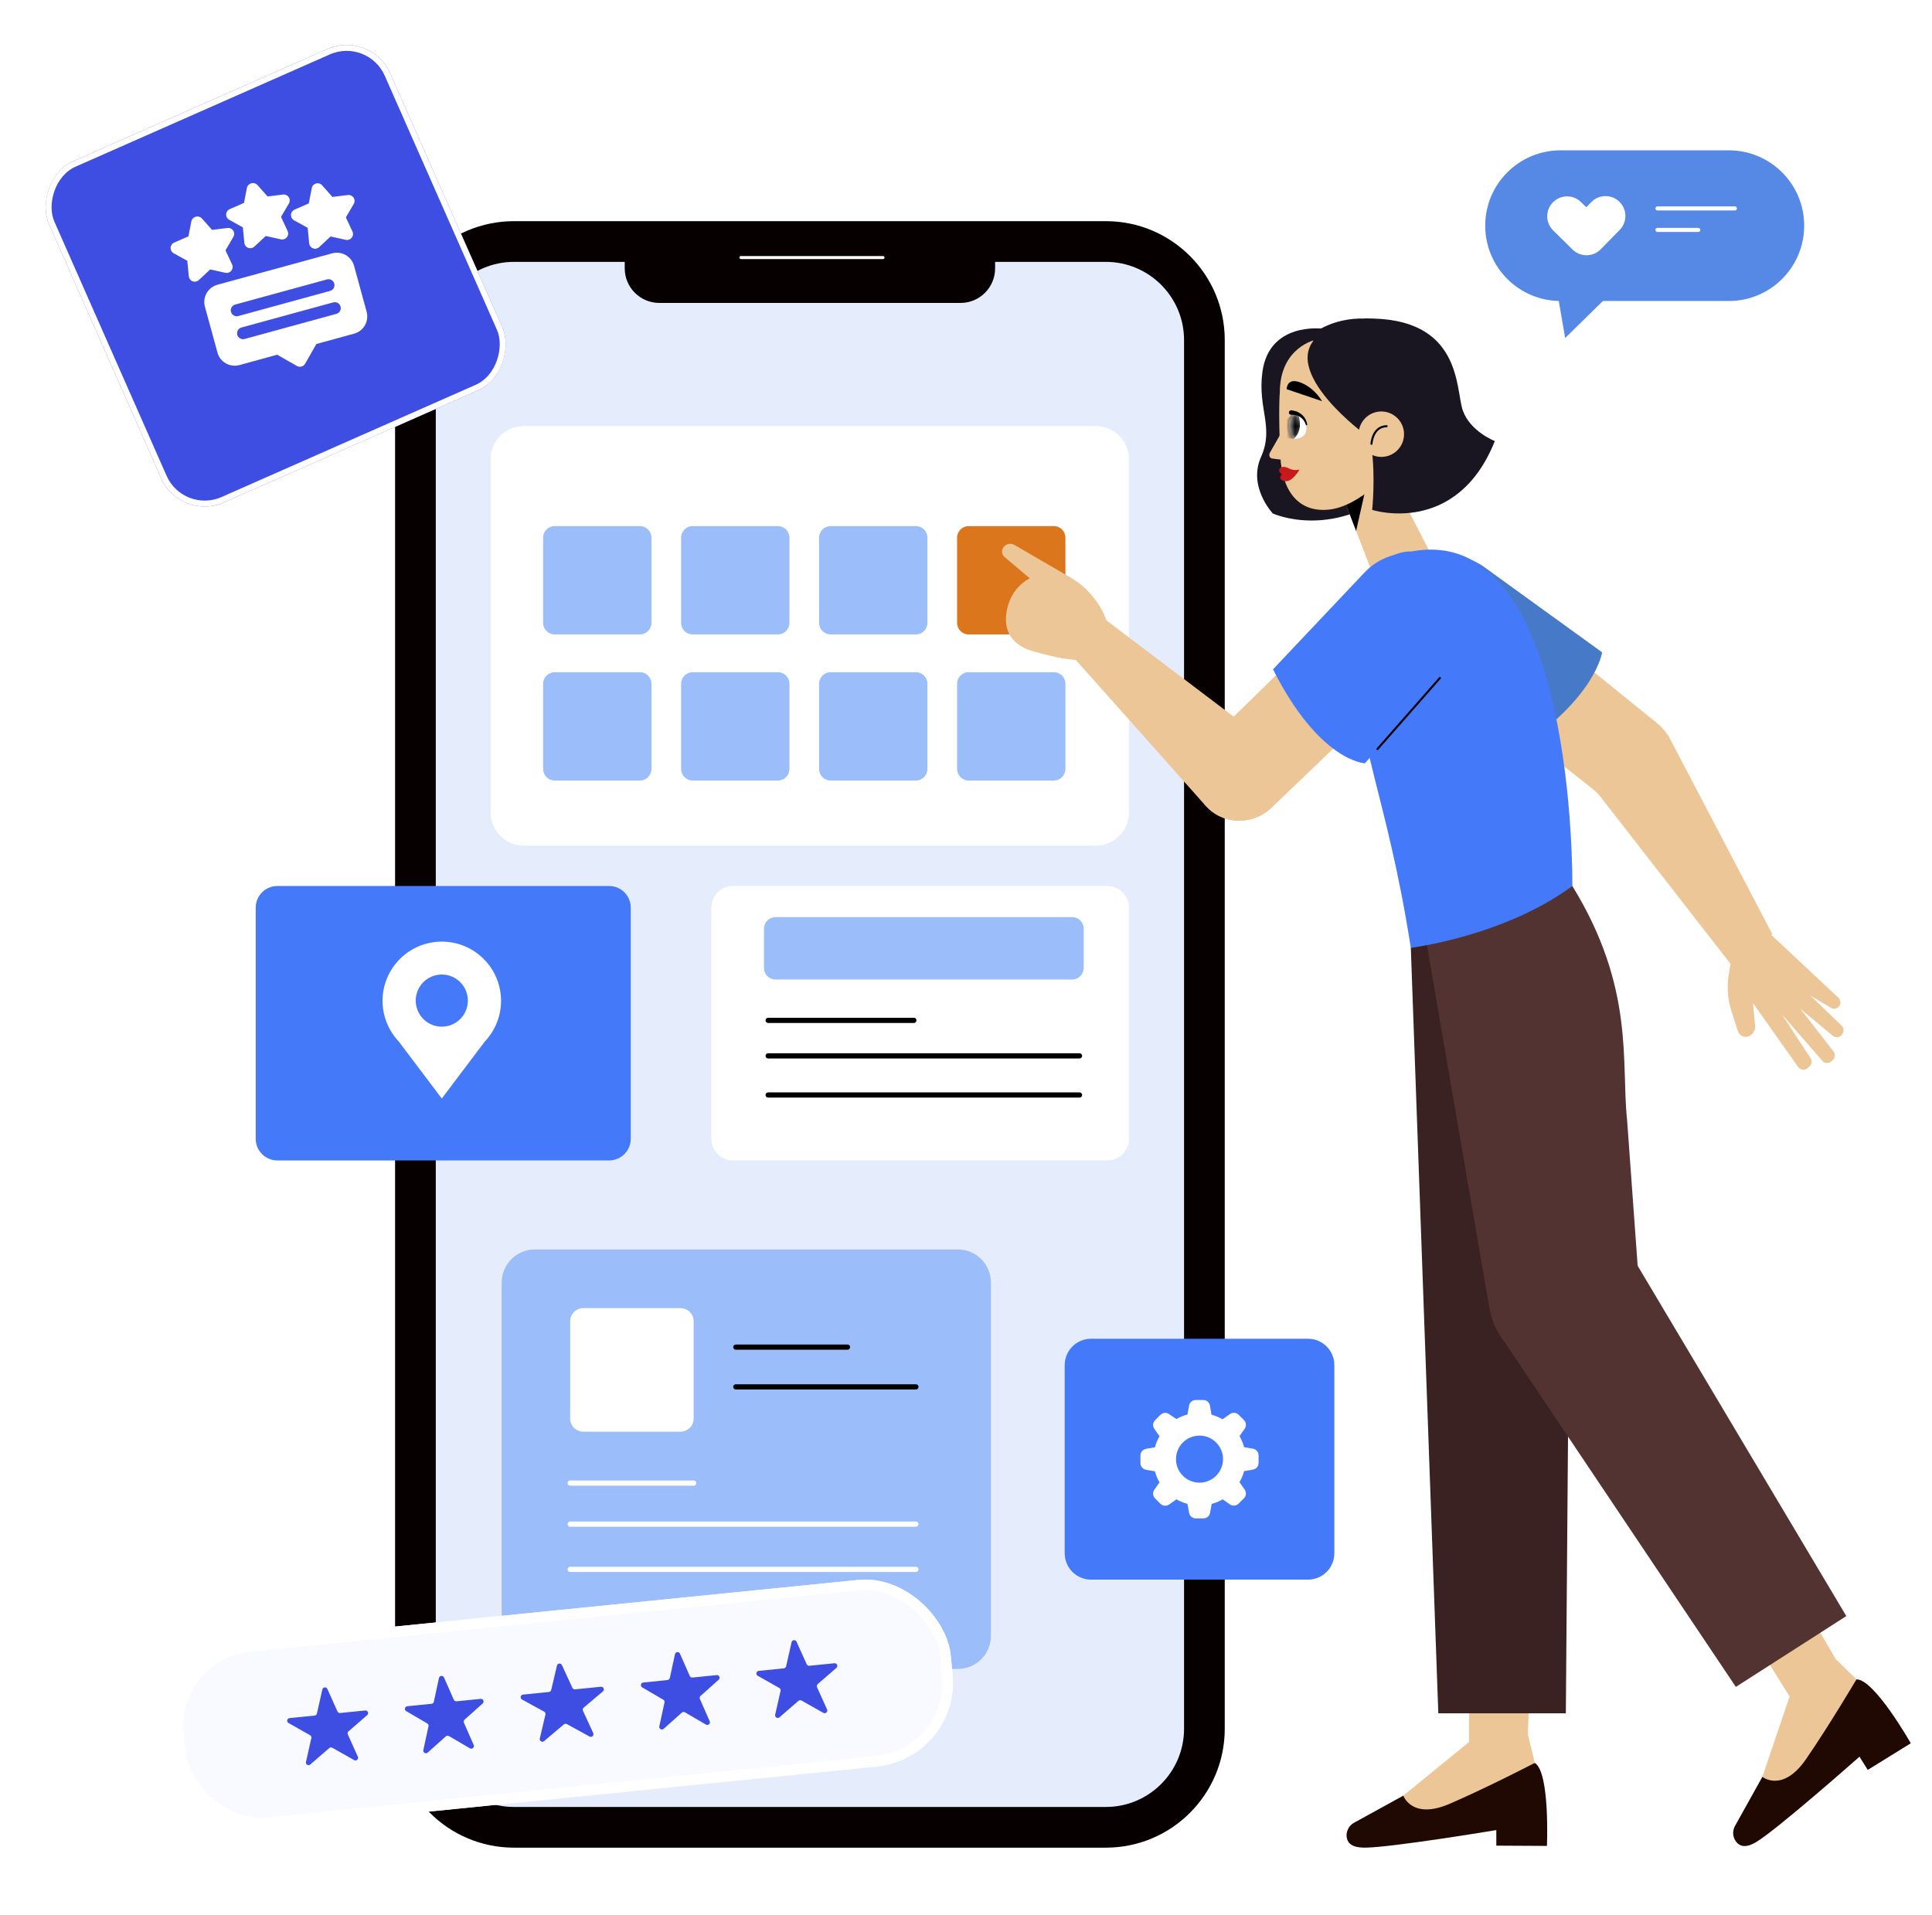 <svg width="229" height="227" viewBox="0 0 229 227" fill="none" xmlns="http://www.w3.org/2000/svg">
<path d="M192.948 64.871C192.948 64.871 194.48 60.45 199.075 60.337C203.671 60.223 202.021 63.057 206.853 62.604C211.684 62.151 209.917 56.709 217.458 55.575C224.999 54.442 228.181 64.872 228.181 64.872L192.948 64.871Z" fill="white"/>
<path d="M113.268 12.008C113.268 12.008 114.412 8.707 117.844 8.622C121.276 8.537 120.043 10.654 123.652 10.315C127.259 9.976 125.939 5.913 131.571 5.066C137.203 4.22 139.579 12.008 139.579 12.008H113.268Z" fill="white"/>
<path d="M11.873 45.312C11.873 45.312 12.895 42.361 15.962 42.286C19.029 42.21 17.928 44.102 21.152 43.799C24.376 43.497 23.197 39.865 28.23 39.108C33.263 38.352 35.386 45.312 35.386 45.312H11.873Z" fill="white"/>
<path d="M131.081 219.001H60.918C53.138 219.001 46.831 212.694 46.831 204.914V40.303C46.831 32.523 53.138 26.216 60.918 26.216H131.081C138.861 26.216 145.168 32.523 145.168 40.303V204.914C145.168 212.694 138.861 219.001 131.081 219.001Z" fill="#E5EDFD"/>
<path d="M131.081 31.04C136.189 31.04 140.345 35.196 140.345 40.304V204.914C140.345 210.022 136.189 214.178 131.081 214.178H60.918C55.81 214.178 51.654 210.022 51.654 204.914V40.304C51.654 35.196 55.81 31.04 60.918 31.04H131.081ZM131.081 26.216H60.918C53.138 26.216 46.831 32.523 46.831 40.303V204.914C46.831 212.694 53.138 219.001 60.918 219.001H131.081C138.861 219.001 145.168 212.694 145.168 204.914V40.303C145.168 32.523 138.861 26.216 131.081 26.216Z" fill="#060000"/>
<path d="M117.95 26.703H74.049V31.81C74.049 34.073 75.884 35.907 78.147 35.907H113.853C116.116 35.907 117.95 34.073 117.95 31.81V26.703Z" fill="#060000"/>
<path d="M87.827 30.529H104.661" stroke="white" stroke-width="0.362" stroke-miterlimit="10" stroke-linecap="round" stroke-linejoin="round"/>
<path d="M113.532 197.819H63.39C61.224 197.819 59.468 196.063 59.468 193.897V152.018C59.468 149.852 61.224 148.096 63.39 148.096H113.532C115.698 148.096 117.454 149.852 117.454 152.018V193.897C117.454 196.063 115.698 197.819 113.532 197.819Z" fill="#9BBDF9"/>
<path d="M80.662 169.696H69.139C68.278 169.696 67.58 168.998 67.58 168.136V156.614C67.58 155.752 68.278 155.054 69.139 155.054H80.662C81.523 155.054 82.221 155.752 82.221 156.614V168.136C82.221 168.998 81.523 169.696 80.662 169.696Z" fill="white"/>
<path d="M87.219 159.674H100.453" stroke="black" stroke-width="0.616" stroke-miterlimit="10" stroke-linecap="round" stroke-linejoin="round"/>
<path d="M87.219 164.386H108.561" stroke="black" stroke-width="0.616" stroke-miterlimit="10" stroke-linecap="round" stroke-linejoin="round"/>
<path d="M67.58 175.792H82.222" stroke="white" stroke-width="0.616" stroke-miterlimit="10" stroke-linecap="round" stroke-linejoin="round"/>
<path d="M67.58 180.657H108.561" stroke="white" stroke-width="0.616" stroke-miterlimit="10" stroke-linecap="round" stroke-linejoin="round"/>
<path d="M67.58 186.019H108.561" stroke="white" stroke-width="0.616" stroke-miterlimit="10" stroke-linecap="round" stroke-linejoin="round"/>
<path d="M21.591 74.463L25.278 77.193L31.592 70.641" stroke="white" stroke-width="1.012" stroke-miterlimit="10" stroke-linecap="round" stroke-linejoin="round"/>
<path d="M72.197 137.547H32.875C31.458 137.547 30.309 136.398 30.309 134.981V107.584C30.309 106.166 31.458 105.018 32.875 105.018H72.197C73.615 105.018 74.763 106.166 74.763 107.584V134.981C74.763 136.398 73.614 137.547 72.197 137.547Z" fill="#4479FA"/>
<path d="M59.389 118.634C59.389 114.755 56.244 111.611 52.366 111.611C48.487 111.611 45.342 114.756 45.342 118.634C45.342 119.93 45.7 121.14 46.312 122.182H46.308L46.328 122.209C46.597 122.662 46.914 123.083 47.275 123.464L52.365 130.206L57.45 123.469C57.815 123.085 58.135 122.66 58.407 122.201L58.421 122.181H58.418C59.032 121.14 59.389 119.93 59.389 118.634ZM52.366 121.692C50.659 121.692 49.275 120.308 49.275 118.601C49.275 116.894 50.659 115.51 52.366 115.51C54.072 115.51 55.456 116.894 55.456 118.601C55.456 120.308 54.073 121.692 52.366 121.692Z" fill="white"/>
<path d="M129.89 100.226H62.078C59.912 100.226 58.156 98.47 58.156 96.304V54.425C58.156 52.259 59.912 50.503 62.078 50.503H129.89C132.056 50.503 133.813 52.259 133.813 54.425V96.304C133.813 98.47 132.056 100.226 129.89 100.226Z" fill="white"/>
<path d="M75.847 75.198H65.744C64.989 75.198 64.376 74.586 64.376 73.831V63.727C64.376 62.972 64.988 62.359 65.744 62.359H75.847C76.602 62.359 77.215 62.971 77.215 63.727V73.831C77.215 74.586 76.602 75.198 75.847 75.198Z" fill="#9BBDF9"/>
<path d="M92.204 75.198H82.1C81.345 75.198 80.732 74.586 80.732 73.831V63.727C80.732 62.972 81.345 62.359 82.1 62.359H92.204C92.959 62.359 93.572 62.971 93.572 63.727V73.831C93.572 74.586 92.959 75.198 92.204 75.198Z" fill="#9BBDF9"/>
<path d="M108.559 75.198H98.455C97.7 75.198 97.087 74.586 97.087 73.831V63.727C97.087 62.972 97.7 62.359 98.455 62.359H108.559C109.314 62.359 109.926 62.971 109.926 63.727V73.831C109.926 74.586 109.314 75.198 108.559 75.198Z" fill="#9BBDF9"/>
<path d="M124.915 75.198H114.812C114.057 75.198 113.444 74.586 113.444 73.831V63.727C113.444 62.972 114.056 62.359 114.812 62.359H124.915C125.67 62.359 126.283 62.971 126.283 63.727V73.831C126.282 74.586 125.67 75.198 124.915 75.198Z" fill="#DC761C"/>
<path d="M75.847 92.517H65.744C64.989 92.517 64.376 91.905 64.376 91.149V81.046C64.376 80.29 64.988 79.678 65.744 79.678H75.847C76.602 79.678 77.215 80.29 77.215 81.046V91.149C77.215 91.905 76.602 92.517 75.847 92.517Z" fill="#9BBDF9"/>
<path d="M92.204 92.517H82.1C81.345 92.517 80.732 91.905 80.732 91.149V81.046C80.732 80.29 81.345 79.678 82.1 79.678H92.204C92.959 79.678 93.572 80.29 93.572 81.046V91.149C93.572 91.905 92.959 92.517 92.204 92.517Z" fill="#9BBDF9"/>
<path d="M108.559 92.517H98.455C97.7 92.517 97.087 91.905 97.087 91.149V81.046C97.087 80.29 97.7 79.678 98.455 79.678H108.559C109.314 79.678 109.926 80.29 109.926 81.046V91.149C109.926 91.905 109.314 92.517 108.559 92.517Z" fill="#9BBDF9"/>
<path d="M124.915 92.517H114.812C114.057 92.517 113.444 91.905 113.444 91.149V81.046C113.444 80.29 114.056 79.678 114.812 79.678H124.915C125.67 79.678 126.283 80.29 126.283 81.046V91.149C126.282 91.905 125.67 92.517 124.915 92.517Z" fill="#9BBDF9"/>
<path d="M131.246 137.547H86.883C85.466 137.547 84.317 136.398 84.317 134.981V107.584C84.317 106.166 85.466 105.018 86.883 105.018H131.246C132.664 105.018 133.812 106.166 133.812 107.584V134.981C133.813 136.398 132.664 137.547 131.246 137.547Z" fill="white"/>
<path d="M127.083 116.102H91.922C91.167 116.102 90.555 115.49 90.555 114.735V110.075C90.555 109.32 91.167 108.707 91.922 108.707H127.083C127.839 108.707 128.451 109.319 128.451 110.075V114.735C128.451 115.49 127.839 116.102 127.083 116.102Z" fill="#9BBDF9"/>
<path d="M91.049 120.944H108.319" stroke="black" stroke-width="0.616" stroke-miterlimit="10" stroke-linecap="round" stroke-linejoin="round"/>
<path d="M91.049 125.151H127.956" stroke="black" stroke-width="0.616" stroke-miterlimit="10" stroke-linecap="round" stroke-linejoin="round"/>
<path d="M91.049 129.79H127.956" stroke="black" stroke-width="0.616" stroke-miterlimit="10" stroke-linecap="round" stroke-linejoin="round"/>
<path d="M155.036 187.233H129.321C127.596 187.233 126.198 185.835 126.198 184.11V161.806C126.198 160.081 127.596 158.683 129.321 158.683H155.036C156.761 158.683 158.16 160.081 158.16 161.806V184.11C158.16 185.835 156.762 187.233 155.036 187.233Z" fill="#4479FA"/>
<path d="M148.511 171.714L147.461 171.53C147.338 171.072 147.156 170.633 146.919 170.223L147.531 169.35C147.756 169.029 147.718 168.593 147.441 168.316L146.812 167.687C146.531 167.415 146.095 167.384 145.778 167.614L144.905 168.226C144.495 167.989 144.055 167.807 143.598 167.684L143.417 166.61C143.352 166.229 143.024 165.949 142.638 165.941H141.732C141.339 165.94 141.003 166.223 140.936 166.61L140.752 167.657C140.294 167.78 139.855 167.962 139.445 168.199L138.575 167.614C138.254 167.388 137.818 167.427 137.542 167.704L136.913 168.333C136.636 168.609 136.598 169.045 136.823 169.366L137.435 170.239C137.198 170.649 137.016 171.089 136.893 171.546L135.846 171.73C135.459 171.797 135.177 172.133 135.177 172.526V173.416C135.176 173.809 135.459 174.145 135.846 174.212L136.893 174.396C137.016 174.854 137.198 175.293 137.435 175.703L136.823 176.576C136.598 176.897 136.636 177.333 136.913 177.61L137.542 178.239C137.818 178.516 138.254 178.554 138.575 178.329L139.448 177.716C139.858 177.953 140.298 178.135 140.755 178.258L140.94 179.305C141.006 179.692 141.343 179.975 141.735 179.974H142.638C143.031 179.975 143.367 179.692 143.434 179.305L143.618 178.258C144.076 178.136 144.516 177.954 144.926 177.716L145.778 178.315C146.099 178.54 146.535 178.502 146.812 178.225L147.441 177.596C147.718 177.32 147.756 176.884 147.531 176.563L146.919 175.684C147.155 175.273 147.338 174.833 147.461 174.376L148.511 174.192C148.898 174.125 149.18 173.789 149.18 173.396V172.506C149.179 172.115 148.897 171.78 148.511 171.714ZM142.177 175.74C140.636 175.74 139.388 174.492 139.388 172.951C139.388 171.411 140.636 170.162 142.177 170.162C143.717 170.162 144.966 171.411 144.966 172.951C144.966 172.956 144.966 172.962 144.966 172.967C144.957 174.501 143.711 175.74 142.177 175.74Z" fill="white"/>
<path d="M184.972 35.677H204.92C209.851 35.677 213.849 31.68 213.849 26.748C213.849 21.817 209.851 17.819 204.92 17.819H184.972C180.041 17.819 176.043 21.817 176.043 26.748C176.043 31.68 180.041 35.677 184.972 35.677Z" fill="#5589E5"/>
<path d="M191.992 33.71L185.519 40.065L184.342 33.239L191.992 33.71Z" fill="#5589E5"/>
<path d="M191.951 23.915C191.02 23.004 189.53 23.02 188.62 23.95L188.019 24.563L187.402 23.955C186.475 23.041 184.983 23.053 184.07 23.98C183.158 24.907 183.169 26.399 184.096 27.312L186.388 29.569C186.393 29.574 186.396 29.58 186.401 29.585C186.767 29.943 187.219 30.157 187.689 30.229C188.414 30.341 189.18 30.113 189.732 29.549L191.986 27.247C192.896 26.317 192.88 24.826 191.951 23.915Z" fill="white"/>
<path d="M196.458 24.707H205.635" stroke="white" stroke-width="0.482" stroke-miterlimit="10" stroke-linecap="round" stroke-linejoin="round"/>
<path d="M196.458 27.254H201.299" stroke="white" stroke-width="0.482" stroke-miterlimit="10" stroke-linecap="round" stroke-linejoin="round"/>
<path d="M166.333 212.838L160.464 216.069C159.842 216.411 159.465 217.195 159.658 217.939C159.81 218.526 160.311 218.974 161.617 219.001C164.518 219.058 177.358 216.919 177.358 216.919V218.764L183.358 218.796C183.358 218.796 183.733 210.069 181.919 208.956L166.333 212.838Z" fill="#200902"/>
<path d="M174.196 206.42L166.333 212.838C166.333 212.838 167.345 215.74 171.826 213.805C176.306 211.87 181.919 208.956 181.919 208.956L181.101 205.598L174.196 206.42Z" fill="#ECC696"/>
<path d="M181.101 205.598L181.919 182.299L174.126 181.666V208.956L181.101 205.598Z" fill="#ECC696"/>
<path d="M167.224 112.347L170.484 203.077H185.599L186.371 105.018L167.224 112.347Z" fill="#3A2222"/>
<path d="M168.918 110.756L176.524 154.962C177.446 160.418 183.04 163.745 188.274 161.952C192.124 160.634 194.604 156.888 194.314 152.828L192.859 132.749C192.125 125.933 193.816 117.12 186.37 105.018L168.918 110.756Z" fill="#523332"/>
<path d="M208.893 210.611L205.632 216.463C205.287 217.084 205.383 217.949 205.941 218.476C206.382 218.892 207.045 219.007 208.165 218.337C210.656 216.846 220.404 208.221 220.404 208.221L221.384 209.786L226.486 206.63C226.486 206.63 222.175 199.033 220.046 199.053L208.893 210.611Z" fill="#200902"/>
<path d="M212.154 200.999L208.894 210.611C208.894 210.611 211.291 212.535 214.063 208.518C216.834 204.5 220.046 199.052 220.046 199.052L217.571 196.64L212.154 200.999Z" fill="#ECC696"/>
<path d="M217.571 196.639L205.905 176.454L198.963 180.052L213.44 203.185L217.571 196.639Z" fill="#ECC696"/>
<path d="M177.657 158.05L205.751 199.948L218.844 191.554L191.691 145.968L177.657 158.05Z" fill="#523332"/>
<path d="M156.696 38.961C156.696 38.961 150.453 38.148 149.639 44.056C149.033 48.454 151.057 50.62 149.471 54.157C147.885 57.695 150.861 60.858 150.861 60.858C150.861 60.858 158.257 64.292 166.291 57.268L156.696 38.961Z" fill="#191521"/>
<path d="M159.123 58.726L162.509 67.525L169.597 65.637L163.051 52.988L159.123 58.726Z" fill="#ECC696"/>
<path d="M160.74 62.93L162.192 56.483L159.551 59.841L160.74 62.93Z" fill="black"/>
<path d="M155.906 40.284C155.906 40.284 151.699 41.172 151.697 46.511C151.697 46.511 151.495 48.551 151.762 54.114C151.952 58.054 153.81 60.782 157.507 60.405C159.3 60.222 161.177 59.128 162.859 57.712L165.214 55.311C170.66 48.667 164.979 38.652 156.521 40.163C156.319 40.198 156.114 40.239 155.906 40.284Z" fill="#ECC696"/>
<path d="M152.031 51.008L150.54 53.625C150.364 53.902 150.456 54.329 150.821 54.352L152.754 54.604L152.031 51.008Z" fill="#ECC696"/>
<path d="M161.974 49.453C162.124 48.244 162.946 39.838 156.648 40.923C155.671 41.091 155.176 39.79 156.016 39.265C158.267 37.86 161.841 36.891 167.008 38.881C169.106 39.689 171.996 42.455 171.997 45.172C172 51.005 170.057 53.962 166.638 56.965C166.463 57.119 166.186 57.066 166.079 56.859L163.876 52.602C163.868 52.587 163.862 52.572 163.857 52.556C163.614 51.784 162.388 50.158 162.044 49.712C161.988 49.637 161.963 49.546 161.974 49.453Z" fill="#191521"/>
<path d="M157.759 38.86C149.839 42.511 161.429 51.201 161.429 51.201L164.691 44.781C164.691 44.781 159.082 38.249 157.759 38.86Z" fill="#191521"/>
<path d="M152.509 46.131L156.697 47.551C156.697 47.551 155.968 46.204 154.483 45.482C152.488 44.513 152.509 46.131 152.509 46.131Z" fill="black"/>
<path d="M153.389 48.992C153.389 48.992 154.797 49.297 154.846 50.703C154.895 52.109 153.364 52.013 153.364 52.013C153.364 52.013 152.042 50.312 153.389 48.992Z" fill="white"/>
<mask id="mask0_2005_12" style="mask-type:luminance" maskUnits="userSpaceOnUse" x="152" y="48" width="3" height="5">
<path d="M153.389 48.992C153.389 48.992 154.797 49.297 154.846 50.703C154.895 52.109 153.364 52.013 153.364 52.013C153.364 52.013 152.042 50.312 153.389 48.992Z" fill="white"/>
</mask>
<g mask="url(#mask0_2005_12)">
<path d="M153.674 48.629C153.674 48.629 154.767 50.662 153.364 52.014L152.576 51.939L152.539 49.698L153.674 48.629Z" fill="black"/>
</g>
<path d="M153.05 48.639C153.31 48.657 153.518 48.715 153.737 48.8C153.95 48.886 154.15 49.008 154.32 49.16C154.491 49.311 154.637 49.49 154.736 49.691C154.844 49.886 154.9 50.099 154.947 50.308C154.957 50.352 154.929 50.396 154.885 50.406C154.845 50.414 154.805 50.392 154.791 50.355L154.788 50.349C154.716 50.161 154.638 49.977 154.519 49.824C154.41 49.664 154.267 49.535 154.111 49.433C153.954 49.33 153.781 49.257 153.6 49.212C153.424 49.169 153.22 49.15 153.065 49.163L153.055 49.164C152.91 49.177 152.782 49.069 152.77 48.924C152.758 48.779 152.865 48.652 153.01 48.64C153.023 48.638 153.037 48.638 153.05 48.639Z" fill="black"/>
<path d="M152.02 55.351C151.52 55.43 151.482 56.009 151.94 56.196C151.94 56.196 151.334 56.814 152.253 57.02C153.172 57.225 154.033 55.657 154.033 55.657C152.912 55.905 152.68 55.248 152.02 55.351Z" fill="#C7181B"/>
<path d="M162.562 53.023C163.055 56.547 162.645 60.439 162.645 60.439C162.645 60.439 172.64 63.651 177.181 52.279C177.181 52.279 174.281 51.16 173.39 48.667C172.5 46.173 173.379 37.499 161.712 37.757C161.712 37.757 162.007 49.053 162.562 53.023Z" fill="#191521"/>
<path d="M166.401 51.131C166.585 52.607 165.539 53.953 164.063 54.137C162.587 54.321 161.241 53.275 161.057 51.798C160.873 50.323 161.92 48.977 163.396 48.792C164.871 48.608 166.217 49.656 166.401 51.131Z" fill="#ECC696"/>
<path d="M162.562 52.603C162.562 52.603 162.668 50.553 164.357 50.517" stroke="black" stroke-width="0.242" stroke-miterlimit="10" stroke-linecap="round" stroke-linejoin="round"/>
<path d="M179.96 72.394L196.526 85.81C198.898 87.836 199.078 91.44 196.92 93.693C194.946 95.753 191.714 95.934 189.523 94.107L171.544 79.864L179.96 72.394Z" fill="#ECC696"/>
<path d="M189.898 77.319C189.898 77.319 189.19 82.661 179.881 88.792L167.228 79.386C163.695 76.759 163.179 71.666 166.114 68.384C168.545 65.665 172.581 65.093 175.672 67.03L189.898 77.319Z" fill="#467AC9"/>
<path d="M189.594 94.299L206.026 115.41L210.056 110.686L197.772 87.237C195.774 84.541 191.831 84.291 189.509 86.713C187.467 88.842 187.504 92.215 189.594 94.299Z" fill="#ECC696"/>
<path d="M205.067 114.514L204.898 115.571C204.671 116.991 204.781 118.445 205.219 119.814L205.99 122.226C206.174 122.799 206.828 123.069 207.363 122.794C207.814 122.561 208.079 122.077 208.031 121.571L207.78 118.896L213.125 126.46C213.377 126.837 213.903 126.907 214.245 126.609L214.475 126.409C214.745 126.173 214.812 125.78 214.635 125.469L211.222 120.252L215.971 125.702C216.247 126.061 216.774 126.098 217.096 125.78L217.256 125.624C217.527 125.357 217.557 124.93 217.326 124.628L213.399 119.574L217.223 122.756C217.583 123.075 218.146 122.979 218.38 122.558L218.427 122.474C218.587 122.186 218.541 121.826 218.314 121.588L214.578 117.999L216.924 119.401C217.355 119.751 218.004 119.53 218.131 118.989C218.191 118.732 218.113 118.462 217.924 118.278L208.391 109.354L206.442 111.582C205.717 112.41 205.241 113.427 205.067 114.514Z" fill="#ECC696"/>
<path d="M167.298 65.368C167.298 65.368 160.787 64.737 160.702 76.499C160.617 88.292 164.338 93.85 167.224 112.346C167.224 112.346 178.266 110.992 186.37 105.017C186.37 105.017 186.874 61.697 167.298 65.368Z" fill="#4479FA"/>
<path d="M165.982 81.126L150.583 95.867C148.273 97.964 144.676 97.688 142.713 95.262C140.918 93.044 141.148 89.816 143.237 87.872L159.635 71.835L165.982 81.126Z" fill="#ECC696"/>
<path d="M161.783 90.473C161.783 90.473 156.412 90.287 150.89 79.336L161.718 67.877C164.743 64.677 169.861 64.764 172.775 68.064C175.189 70.799 175.283 74.874 172.996 77.716L161.783 90.473Z" fill="#4479FA"/>
<path d="M163.271 88.782L170.674 80.358" stroke="black" stroke-width="0.242" stroke-miterlimit="10" stroke-linecap="round" stroke-linejoin="round"/>
<path d="M150.314 88.037L128.371 71.433L125.49 75.951L142.831 95.424C144.945 97.911 148.789 97.898 150.887 95.397C152.732 93.197 152.477 89.925 150.314 88.037Z" fill="#ECC696"/>
<path d="M131.277 76.019C130.451 78.799 127.767 78.688 122.491 77.209C119.698 76.427 118.685 74.447 119.512 71.667C120.339 68.887 123.263 67.302 126.044 68.129C128.824 68.956 132.104 73.239 131.277 76.019Z" fill="#ECC696"/>
<path d="M127.011 68.525L120.306 64.627C119.865 64.328 119.245 64.434 118.94 64.863C118.676 65.234 118.735 65.729 119.081 66.031L124.285 70.43L127.011 68.525Z" fill="#ECC696"/>
<g filter="url(#filter0_df_2005_12)">
<g clip-path="url(#clip0_2005_12)">
<rect x="19.527" y="189.277" width="92.629" height="22.224" rx="10.024" transform="rotate(-5.747 19.527 189.277)" fill="#F9FAFF"/>
<path d="M38.209 193.986C38.276 193.692 38.677 193.652 38.801 193.926L40.002 196.594C40.057 196.716 40.185 196.79 40.319 196.777L43.287 196.478C43.591 196.447 43.755 196.826 43.524 197.026L41.308 198.95C41.203 199.041 41.17 199.189 41.227 199.315L42.417 201.959C42.542 202.235 42.241 202.509 41.978 202.36L39.385 200.895C39.27 200.83 39.126 200.844 39.026 200.931L36.777 202.883C36.548 203.082 36.199 202.873 36.266 202.578L36.905 199.75C36.936 199.615 36.874 199.476 36.754 199.408L34.199 197.965C33.933 197.814 34.017 197.411 34.322 197.38L37.29 197.082C37.424 197.068 37.534 196.97 37.564 196.839L38.209 193.986Z" fill="#3E4DE2"/>
<path d="M52.033 192.624C52.098 192.327 52.504 192.286 52.626 192.564L53.788 195.204C53.842 195.328 53.971 195.403 54.106 195.39L56.975 195.101C57.278 195.07 57.442 195.444 57.215 195.646L55.063 197.567C54.962 197.657 54.931 197.802 54.985 197.926L56.147 200.567C56.269 200.844 55.964 201.116 55.702 200.963L53.211 199.51C53.093 199.442 52.946 199.457 52.844 199.547L50.692 201.468C50.466 201.67 50.113 201.464 50.178 201.167L50.79 198.349C50.819 198.216 50.759 198.08 50.642 198.012L48.15 196.558C47.888 196.406 47.974 196.007 48.276 195.976L51.146 195.687C51.281 195.674 51.392 195.575 51.421 195.442L52.033 192.624Z" fill="#3E4DE2"/>
<path d="M66.015 191.16C66.084 190.87 66.48 190.83 66.605 191.1L67.846 193.794C67.901 193.915 68.028 193.988 68.161 193.974L71.228 193.666C71.534 193.635 71.697 194.018 71.462 194.217L69.181 196.144C69.073 196.235 69.04 196.387 69.099 196.515L70.317 199.16C70.444 199.434 70.147 199.711 69.882 199.566L67.189 198.091C67.075 198.029 66.935 198.043 66.836 198.126L64.49 200.109C64.26 200.304 63.914 200.092 63.983 199.798L64.65 196.962C64.683 196.825 64.619 196.683 64.496 196.616L61.877 195.181C61.607 195.034 61.69 194.626 61.996 194.595L65.063 194.286C65.196 194.273 65.306 194.177 65.336 194.046L66.015 191.16Z" fill="#3E4DE2"/>
<path d="M80.005 189.808C80.07 189.512 80.476 189.471 80.598 189.748L81.76 192.389C81.814 192.513 81.943 192.588 82.078 192.574L84.948 192.285C85.25 192.255 85.414 192.629 85.188 192.831L83.036 194.751C82.934 194.842 82.903 194.987 82.957 195.111L84.119 197.751C84.241 198.029 83.937 198.301 83.674 198.148L81.183 196.695C81.066 196.626 80.918 196.641 80.817 196.732L78.665 198.652C78.438 198.854 78.085 198.649 78.15 198.352L78.762 195.533C78.791 195.401 78.731 195.265 78.614 195.196L76.122 193.743C75.86 193.59 75.947 193.191 76.249 193.161L79.118 192.872C79.254 192.858 79.364 192.759 79.393 192.627L80.005 189.808Z" fill="#3E4DE2"/>
<path d="M93.825 188.388C93.891 188.095 94.292 188.054 94.416 188.328L95.617 190.996C95.672 191.119 95.8 191.193 95.934 191.179L98.902 190.88C99.207 190.85 99.37 191.228 99.139 191.429L96.923 193.352C96.818 193.443 96.786 193.592 96.843 193.718L98.033 196.361C98.157 196.637 97.856 196.911 97.593 196.762L95 195.297C94.885 195.232 94.741 195.247 94.641 195.334L92.392 197.286C92.163 197.484 91.814 197.275 91.881 196.98L92.521 194.153C92.551 194.018 92.49 193.879 92.369 193.811L89.814 192.367C89.548 192.217 89.633 191.813 89.937 191.783L92.905 191.484C93.039 191.47 93.15 191.373 93.179 191.241L93.825 188.388Z" fill="#3E4DE2"/>
</g>
<rect x="20.213" y="189.838" width="91.376" height="20.971" rx="9.398" transform="rotate(-5.747 20.213 189.838)" stroke="white" stroke-width="1.253"/>
</g>
<g filter="url(#filter1_d_2005_12)">
<rect width="44.209" height="44.209" rx="5.641" transform="matrix(-0.915 0.404 0.404 0.915 43.969 0.002)" fill="#3E4DE2"/>
<rect x="-0.18" y="0.465" width="43.504" height="43.504" rx="5.288" transform="matrix(-0.915 0.404 0.404 0.915 43.437 0.114)" stroke="white" stroke-width="0.705"/>
<g clip-path="url(#clip1_2005_12)">
<path d="M28.782 23.424L27.165 22.529C27.05 22.465 26.955 22.371 26.89 22.256C26.826 22.141 26.796 22.01 26.802 21.879C26.808 21.747 26.851 21.62 26.926 21.512C27 21.403 27.104 21.318 27.225 21.265L28.919 20.526L29.27 18.711C29.304 18.588 29.369 18.476 29.459 18.385C29.549 18.295 29.662 18.23 29.785 18.196C29.908 18.162 30.038 18.161 30.162 18.193C30.285 18.225 30.398 18.288 30.49 18.377L31.717 19.76L33.552 19.533C33.682 19.517 33.815 19.538 33.934 19.593C34.054 19.648 34.155 19.736 34.227 19.846C34.3 19.956 34.34 20.084 34.343 20.215C34.346 20.347 34.313 20.477 34.246 20.59L33.31 22.184L34.093 23.859C34.148 23.979 34.17 24.111 34.154 24.241C34.138 24.372 34.087 24.495 34.004 24.598C33.922 24.701 33.813 24.778 33.689 24.822C33.565 24.866 33.431 24.874 33.303 24.846L31.497 24.449L30.146 25.711C30.05 25.8 29.93 25.861 29.801 25.887C29.672 25.913 29.538 25.901 29.416 25.855C29.292 25.808 29.185 25.729 29.105 25.624C29.025 25.52 28.976 25.395 28.963 25.264L28.782 23.424ZM20.218 25.843C20.224 25.711 20.267 25.584 20.342 25.476C20.416 25.368 20.52 25.283 20.64 25.23L22.335 24.49L22.686 22.675C22.72 22.552 22.785 22.439 22.875 22.349C22.965 22.258 23.078 22.193 23.201 22.159C23.324 22.125 23.454 22.124 23.578 22.156C23.701 22.188 23.815 22.252 23.906 22.341L25.133 23.724L26.968 23.497C27.098 23.48 27.231 23.501 27.35 23.556C27.47 23.612 27.571 23.699 27.644 23.809C27.716 23.919 27.756 24.047 27.759 24.179C27.762 24.31 27.729 24.44 27.662 24.554L26.726 26.148L27.509 27.823C27.565 27.942 27.586 28.075 27.571 28.205C27.555 28.336 27.503 28.46 27.421 28.563C27.339 28.665 27.23 28.743 27.105 28.787C26.981 28.831 26.847 28.839 26.719 28.811L24.914 28.413L23.562 29.675C23.466 29.765 23.347 29.826 23.217 29.852C23.088 29.877 22.955 29.866 22.831 29.819C22.708 29.773 22.601 29.693 22.521 29.588C22.441 29.484 22.392 29.359 22.379 29.228L22.199 27.387L20.582 26.492C20.466 26.429 20.371 26.334 20.307 26.219C20.243 26.105 20.212 25.974 20.218 25.843ZM34.91 21.322L36.604 20.583L36.955 18.768C36.98 18.639 37.04 18.519 37.13 18.422C37.219 18.326 37.334 18.256 37.461 18.221C37.588 18.187 37.722 18.188 37.848 18.226C37.974 18.263 38.087 18.335 38.175 18.434L39.401 19.817L41.237 19.59C41.367 19.573 41.5 19.594 41.619 19.649C41.739 19.705 41.84 19.792 41.913 19.902C41.985 20.012 42.025 20.14 42.028 20.272C42.032 20.403 41.998 20.533 41.931 20.646L40.995 22.241L41.778 23.916C41.833 24.035 41.854 24.168 41.839 24.298C41.823 24.428 41.771 24.552 41.689 24.655C41.607 24.757 41.498 24.835 41.374 24.879C41.25 24.923 41.116 24.931 40.988 24.903L39.182 24.506L37.831 25.767C37.735 25.857 37.616 25.918 37.486 25.944C37.357 25.97 37.224 25.959 37.1 25.912C36.977 25.866 36.869 25.786 36.789 25.681C36.709 25.577 36.66 25.452 36.647 25.321L36.467 23.48L34.849 22.586C34.734 22.522 34.64 22.427 34.576 22.312C34.511 22.198 34.481 22.067 34.487 21.936C34.493 21.804 34.536 21.677 34.611 21.569C34.685 21.461 34.789 21.375 34.909 21.323L34.91 21.322ZM25.769 30.227L39.37 26.503C39.911 26.355 40.488 26.429 40.975 26.706C41.462 26.984 41.82 27.444 41.968 27.985L43.458 33.425C43.605 33.966 43.532 34.543 43.255 35.031C42.977 35.518 42.517 35.875 41.976 36.023L37.498 37.25L36.161 39.595C36.068 39.757 35.915 39.876 35.735 39.925C35.554 39.975 35.362 39.951 35.199 39.858L32.855 38.521L28.376 39.748C27.835 39.895 27.257 39.822 26.77 39.544C26.283 39.267 25.926 38.807 25.777 38.266L24.288 32.826C24.14 32.285 24.213 31.707 24.491 31.22C24.768 30.733 25.228 30.376 25.769 30.227ZM28.991 36.655L39.872 33.676C40.052 33.626 40.205 33.507 40.298 33.345C40.391 33.182 40.415 32.99 40.365 32.81C40.316 32.629 40.197 32.476 40.035 32.383C39.872 32.291 39.679 32.266 39.499 32.316L28.619 35.295C28.438 35.344 28.285 35.463 28.192 35.626C28.1 35.788 28.076 35.981 28.125 36.161C28.174 36.342 28.293 36.495 28.456 36.587C28.618 36.68 28.811 36.704 28.991 36.655ZM28.246 33.935L39.127 30.956C39.307 30.906 39.461 30.787 39.553 30.625C39.646 30.462 39.67 30.27 39.621 30.089C39.571 29.909 39.452 29.756 39.29 29.663C39.127 29.57 38.935 29.546 38.754 29.596L27.874 32.575C27.694 32.624 27.54 32.743 27.448 32.906C27.355 33.068 27.331 33.261 27.38 33.441C27.429 33.621 27.548 33.775 27.711 33.867C27.873 33.96 28.066 33.984 28.246 33.935Z" fill="white"/>
</g>
</g>
<defs>
<filter id="filter0_df_2005_12" x="10.066" y="176.807" width="113.31" height="50.309" filterUnits="userSpaceOnUse" color-interpolation-filters="sRGB">
<feFlood flood-opacity="0" result="BackgroundImageFix"/>
<feColorMatrix in="SourceAlpha" type="matrix" values="0 0 0 0 0 0 0 0 0 0 0 0 0 0 0 0 0 0 127 0" result="hardAlpha"/>
<feOffset dy="6.265"/>
<feGaussianBlur stdDeviation="4.73"/>
<feComposite in2="hardAlpha" operator="out"/>
<feColorMatrix type="matrix" values="0 0 0 0 0 0 0 0 0 0 0 0 0 0 0 0 0 0 0.08 0"/>
<feBlend mode="normal" in2="BackgroundImageFix" result="effect1_dropShadow_2005_12"/>
<feBlend mode="normal" in="SourceGraphic" in2="effect1_dropShadow_2005_12" result="shape"/>
<feGaussianBlur stdDeviation="0.94" result="effect2_foregroundBlur_2005_12"/>
</filter>
<filter id="filter1_d_2005_12" x="-1.796" y="-1.796" width="68.947" height="68.946" filterUnits="userSpaceOnUse" color-interpolation-filters="sRGB">
<feFlood flood-opacity="0" result="BackgroundImageFix"/>
<feColorMatrix in="SourceAlpha" type="matrix" values="0 0 0 0 0 0 0 0 0 0 0 0 0 0 0 0 0 0 127 0" result="hardAlpha"/>
<feOffset dy="3.525"/>
<feGaussianBlur stdDeviation="2.662"/>
<feComposite in2="hardAlpha" operator="out"/>
<feColorMatrix type="matrix" values="0 0 0 0 0 0 0 0 0 0 0 0 0 0 0 0 0 0 0.25 0"/>
<feBlend mode="normal" in2="BackgroundImageFix" result="effect1_dropShadow_2005_12"/>
<feBlend mode="normal" in="SourceGraphic" in2="effect1_dropShadow_2005_12" result="shape"/>
</filter>
<clipPath id="clip0_2005_12">
<rect x="19.527" y="189.277" width="92.629" height="22.224" rx="10.024" transform="rotate(-5.747 19.527 189.277)" fill="white"/>
</clipPath>
<clipPath id="clip1_2005_12">
<rect width="22.562" height="22.562" fill="white" transform="matrix(-0.964 0.264 0.264 0.964 40.656 15.185)"/>
</clipPath>
</defs>
</svg>
